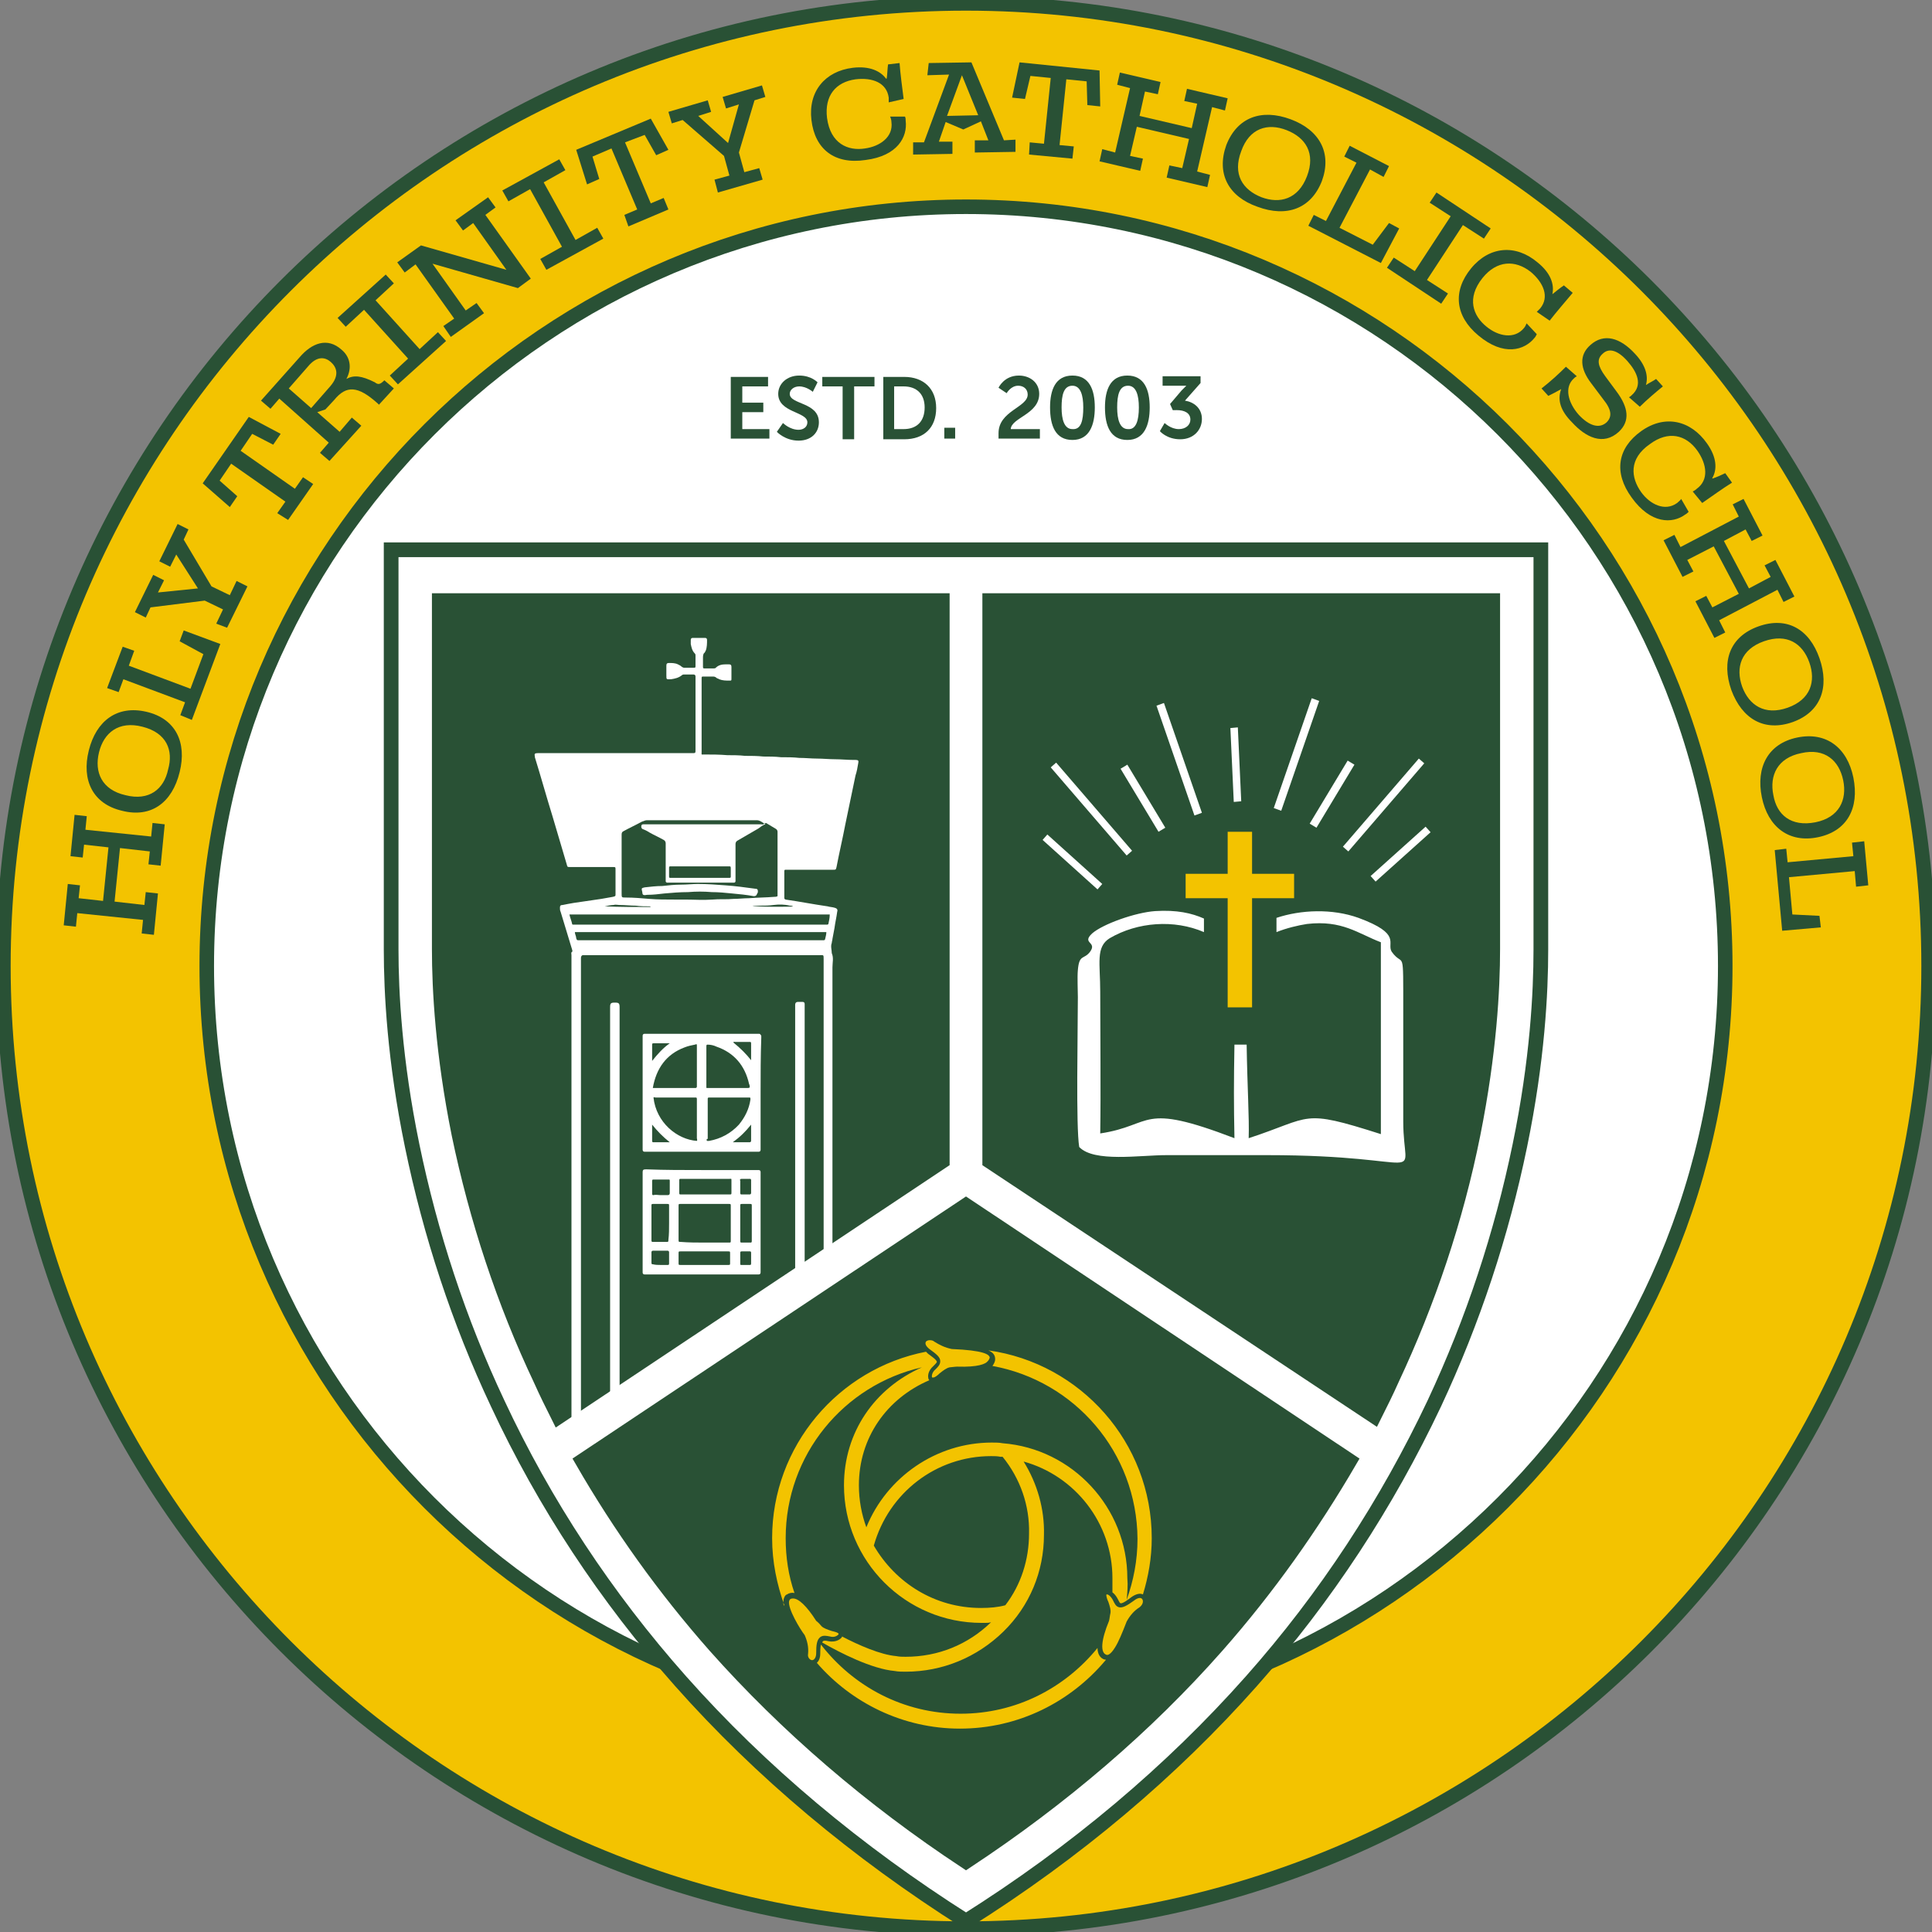 <?xml version="1.0" encoding="utf-8"?>
<!-- Generator: Adobe Illustrator 27.7.0, SVG Export Plug-In . SVG Version: 6.00 Build 0)  -->
<svg version="1.1" id="Layer_1" xmlns="http://www.w3.org/2000/svg" xmlns:xlink="http://www.w3.org/1999/xlink" x="0px" y="0px"
	 viewBox="0 0 285 285" style="enable-background:new 0 0 285 285;" xml:space="preserve">
<rect x="0" y="0" width="285" height="285" fill="#808080" stroke="none"/>
<style type="text/css">
	.st0{fill:#FFFFFF;}
	.st1{fill:#F3C300;stroke:#295135;stroke-width:2.145;stroke-miterlimit:10;}
	.st2{fill:#295135;}
	.st3{fill:#FFFFFF;stroke:#295135;stroke-width:2.169;stroke-miterlimit:10;}
	.st4{fill:#CCAE66;}
	.st5{fill-rule:evenodd;clip-rule:evenodd;fill:#FFFFFF;}
	.st6{fill-rule:evenodd;clip-rule:evenodd;fill:#F3C300;}
	.st7{fill:#F3C300;}
</style>
<circle class="st0" cx="142.5" cy="142.5" r="112"/>
<path class="st1" d="M142.5,284.5c-78.3,0-142-63.7-142-142s63.7-142,142-142s142,63.7,142,142S220.8,284.5,142.5,284.5z
	 M142.5,30.5c-61.7,0-112,50.2-112,112s50.2,112,112,112s112-50.2,112-112S204.2,30.5,142.5,30.5z"/>
<g>
	<g>
		<path class="st2" d="M147.3,63.9c0-3.3,4.3-3.8,4.3-5.7c0-0.8-0.6-1.3-1.4-1.3c-1.1,0-1.7,1.1-1.7,1.1l-1.2-0.8c0,0,0.8-1.8,3-1.8
			c1.6,0,3,1,3,2.7c0,3-4.1,3.5-4.2,5.2h4.3v1.4h-6.1C147.3,64.5,147.3,64.2,147.3,63.9z"/>
		<path class="st2" d="M154.9,60.1c0-2.6,0.8-4.7,3.3-4.7s3.3,2.1,3.3,4.7c0,2.6-0.8,4.8-3.3,4.8S154.9,62.8,154.9,60.1z
			 M159.8,60.1c0-1.8-0.4-3.2-1.6-3.2c-1.3,0-1.6,1.4-1.6,3.2s0.4,3.2,1.6,3.2C159.5,63.4,159.8,62,159.8,60.1z"/>
		<path class="st2" d="M163,60.1c0-2.6,0.8-4.7,3.3-4.7s3.3,2.1,3.3,4.7c0,2.6-0.8,4.8-3.3,4.8S163,62.8,163,60.1z M168,60.1
			c0-1.8-0.4-3.2-1.6-3.2c-1.3,0-1.6,1.4-1.6,3.2s0.4,3.2,1.6,3.2C167.6,63.4,168,62,168,60.1z"/>
		<path class="st2" d="M171.8,62.4c0,0,0.9,0.9,2.1,0.9c1,0,1.7-0.6,1.7-1.4c0-1-0.9-1.4-2-1.4H173l-0.4-0.9l1.7-2
			c0.4-0.4,0.7-0.7,0.7-0.7l0,0c0,0-0.3,0-0.8,0h-2.7v-1.4h5.6v1l-2.3,2.6c1.3,0.2,2.5,1.1,2.5,2.7c0,1.6-1.2,3-3.2,3s-3-1.2-3-1.2
			L171.8,62.4z"/>
	</g>
	<g>
		<path class="st2" d="M107.8,55.6h5.5V57h-3.8v2.4h3.1v1.4h-3.1v2.5h4v1.4h-5.7V55.6z"/>
		<path class="st2" d="M115.5,62.4c0,0,1,1,2.3,1c0.7,0,1.3-0.4,1.3-1.1c0-1.6-4.3-1.4-4.3-4.2c0-1.5,1.3-2.7,3.1-2.7
			c1.8,0,2.7,1,2.7,1l-0.7,1.4c0,0-0.9-0.8-2-0.8c-0.8,0-1.4,0.5-1.4,1.1c0,1.6,4.3,1.2,4.3,4.2c0,1.5-1.1,2.7-3,2.7
			c-2,0-3.2-1.3-3.2-1.3L115.5,62.4z"/>
		<path class="st2" d="M124.3,57h-3v-1.4h7.7V57h-3v7.8h-1.7V57L124.3,57z"/>
		<path class="st2" d="M130.3,55.6h3.1c2.8,0,4.7,1.7,4.7,4.6c0,2.9-1.8,4.6-4.7,4.6h-3.1V55.6z M133.3,63.3c1.9,0,3.1-1.1,3.1-3.2
			c0-2-1.2-3.1-3.1-3.1h-1.4v6.3H133.3z"/>
		<path class="st2" d="M139.3,63.1h1.6v1.6h-1.6V63.1z"/>
	</g>
</g>
<g>
	<g>
		<path class="st2" d="M82.4,209l56.6-37.7V88.6H64.8V140c0,5.9,0.5,15.3,2.9,27.3c2.5,12.5,6.6,24.7,12,36.2
			C80.6,205.4,81.5,207.2,82.4,209z"/>
		<path class="st2" d="M142.5,177.8l-56.6,37.7c5.6,9.7,12.1,18.8,19.6,27.3c10.4,11.8,22.9,22.5,37,31.8c14.1-9.3,26.5-20,37-31.8
			c7.5-8.5,14-17.6,19.6-27.3L142.5,177.8z"/>
		<path class="st2" d="M146,171.3l56.6,37.7c0.9-1.8,1.8-3.6,2.6-5.4c5.4-11.6,9.5-23.8,12-36.2c2.4-11.9,2.9-21.4,2.9-27.3V88.6
			H146V171.3L146,171.3z M167.4,125.6L167.4,125.6L167.4,125.6L167.4,125.6z"/>
		<path class="st3" d="M57.7,81.1v59c0,6.2,0.5,16.3,3.1,28.9c2.7,13.1,6.9,25.9,12.6,38c6.9,14.8,16,28.6,27,41
			c11.8,13.3,26,25.2,42.1,35.4c16.2-10.2,30.3-22.1,42.1-35.4c11-12.4,20-26.2,27-41c5.7-12.2,9.9-24.9,12.6-38
			c2.6-12.6,3.1-22.6,3.1-28.9v-59h-84.8C142.5,81.1,57.7,81.1,57.7,81.1z M67.7,167.3c-2.4-11.9-2.9-21.4-2.9-27.3V88.6H139v82.7
			L82.4,209c-0.9-1.8-1.8-3.6-2.6-5.4C74.3,192,70.3,179.8,67.7,167.3z M179.5,242.8c-10.4,11.8-22.9,22.5-37,31.8
			c-14.1-9.3-26.5-20-37-31.8c-7.5-8.5-14-17.6-19.6-27.3l56.6-37.7l56.6,37.7C193.5,225.1,187,234.3,179.5,242.8z M220.2,140
			c0,5.9-0.5,15.3-2.9,27.3c-2.5,12.5-6.6,24.7-12,36.2c-0.8,1.8-1.7,3.6-2.6,5.4L146,171.3V88.6h74.2V140L220.2,140z"/>
		<path class="st4" d="M167.4,125.6L167.4,125.6L167.4,125.6L167.4,125.6z"/>
	</g>
</g>
<g>
	
		<rect x="201.2" y="125.4" transform="matrix(0.744 -0.668 0.668 0.744 -31.272 170.333)" class="st0" width="10.9" height="1.1"/>
	<path class="st5" d="M182.1,167.9c-0.1-5.1-0.1-8.2,0-13.8h1.8c0.1,6.4,0.4,10.8,0.3,13.8c9.5-3.1,7.6-4.4,19.5-0.6V139
		c-3.4-1.3-5.7-3.3-10.9-2.7c-1.3,0.2-3,0.6-4.5,1.2v-2.1c3.6-1.2,8.2-1.4,12.1,0c6.5,2.4,4.1,3.7,4.9,5c1.8,2.5,1.7-1.2,1.7,9
		c0,4.7,0,11.3,0,16c0,9.6,4.5,5-20.1,5c-4.9,0-9.9,0-14.8,0c-4,0-10.7,1.1-12.9-1.2c-0.5-3-0.2-17-0.2-22.1c0-1.1-0.1-2.9,0-4
		c0.2-2.4,0.9-1.5,1.8-2.7c1.1-1.5-1.3-1.2,0.3-2.7c1.6-1.4,6.4-3.1,9.3-3.3c3.2-0.2,5.4,0.3,7.2,1.1v2c-4.4-1.9-9.8-1.5-13.9,0.9
		c-2.1,1.3-1.4,3.7-1.4,7.9c0,6.3,0.1,14.6,0,20.9C170.3,166,168,162.5,182.1,167.9L182.1,167.9z"/>
	<polygon class="st6" points="190.9,128.9 184.7,128.9 184.7,122.7 181.1,122.7 181.1,128.9 174.9,128.9 174.9,132.5 181.1,132.5 
		181.1,148.6 184.7,148.6 184.7,132.5 190.9,132.5 	"/>
	<path class="st0" d="M161.9,131.2l-8.1-7.3l0.7-0.8l8.1,7.3L161.9,131.2z M166.2,126.2l-11.2-13l0.8-0.7l11.2,13L166.2,126.2z
		 M198.9,125.6l-0.8-0.7l11.2-13l0.8,0.7L198.9,125.6z M170.9,122.7l-5.6-9.3l1-0.6l5.6,9.3L170.9,122.7z M194.2,122.1l-1-0.6
		l5.6-9.3l1,0.6L194.2,122.1z M176.2,120.3l-5.6-16.2l1.1-0.4l5.6,16.2L176.2,120.3z M189,119.6l-1.1-0.4l5.6-16.2l1.1,0.4
		L189,119.6z M182,118.3l-0.5-10.9l1.1-0.1l0.5,10.9L182,118.3z"/>
</g>
<g>
	<g>
		<path class="st7" d="M115.6,235.9c0.1-0.3,0.2-0.6,0.5-0.7c0.3-0.2,0.7-0.3,1.1-0.2c-0.9-2.6-1.3-5.3-1.3-8.1
			c0-12.3,8.6-22.6,20.1-25.2c-7,3.1-11.5,9.6-11.5,17.4c0,11.2,9.1,20.3,20.3,20.3l0,0c0.2,0,0.4,0,0.5,0c0.3,0,0.6,0,0.9-0.1
			c-3.4,3.3-7.8,5.1-12.6,5.1l0,0c-0.5,0-0.9,0-1.4-0.1c-2.3-0.2-5.5-1.6-8-2.9v0.1c-0.3,0.4-1,0.8-2,0.6c-0.4-0.1-0.7-0.1-0.8,0
			c0,0-0.1,0.1-0.1,0.2c2.6,1.5,7.3,3.9,10.7,4.2c0.5,0.1,1.1,0.1,1.6,0.1l0,0c5.4,0,10.5-2.1,14.4-5.9s6-8.9,6-14.3
			c0.1-3.8-1-7.6-3-10.8c7.6,2.1,13.1,9.1,13.1,17.2c0,0.7,0,1.4,0,2.1c0.3,0.2,0.6,0.6,0.8,1s0.3,0.6,0.4,0.6
			c0.3,0.1,1.2-0.6,1.6-0.9c0.7-0.5,1.3-0.6,1.7-0.4c0.8-2.6,1.3-5.4,1.3-8.3c0-14.1-10.5-25.8-24.1-27.7c0.7,0.3,1,0.7,1,1.3
			c0,0.4-0.2,0.7-0.4,1c12.1,2.2,21.3,12.7,21.4,25.5c0,3.2-0.6,6.2-1.6,9c0.1-1.1,0.2-2.1,0.1-3.2c0-10.4-8.1-19.1-18.4-19.9
			c-0.5-0.1-1-0.1-1.6-0.1c-8.2,0-15.5,5.1-18.5,12.5c-0.7-1.9-1.1-4-1.1-6.2c0-7,4.1-12.8,10.4-15.5c0,0,0,0-0.1-0.1
			c-0.2-0.5-0.1-1.3,0.7-2c0.3-0.3,0.5-0.5,0.5-0.6c0-0.3-0.9-0.9-1.3-1.2c-0.1-0.1-0.2-0.2-0.3-0.3c-12.9,2.5-22.7,13.9-22.7,27.5
			c0,3.5,0.7,6.8,1.8,9.9C115.6,237,115.5,236.5,115.6,235.9z M146.2,214.8c0.5,0,0.9,0,1.4,0.1c0.1,0,0.2,0,0.3,0
			c2.6,3.2,4,7.2,3.9,11.3c0,3.9-1.2,7.6-3.5,10.6c-1.1,0.3-2.3,0.4-3.6,0.4l0,0c-6.8,0-12.6-3.7-15.8-9.2
			C131.1,220.2,138.1,214.8,146.2,214.8z"/>
		<path class="st7" d="M162.9,244.8c-0.6-0.2-1-0.8-1-1.7c-4.8,5.9-12,9.7-20.2,9.7l0,0c-8.4,0-15.8-4-20.6-10.2
			c-0.1,0.4-0.1,1-0.1,1.3c0,0.7-0.2,1.1-0.5,1.4c5.1,5.9,12.7,9.7,21.1,9.7l0,0c8.6,0,16.3-3.9,21.5-10.1
			C163.2,244.8,163,244.8,162.9,244.8z"/>
	</g>
	<g id="Layer_1-2_00000132772630499167346140000017693884260617322669_">
		<path class="st7" d="M119.8,244.9c0.3,0,0.6-0.4,0.6-1c0-1.3,0.1-2,0.6-2.4c0.4-0.3,0.9-0.2,1.4-0.1c0.7,0.2,1.1-0.1,1.3-0.3
			c0-0.1,0-0.1,0-0.1c-0.1-0.2-0.6-0.3-1-0.4c-0.6-0.2-1.2-0.4-1.5-0.7c-0.5-0.6-0.8-0.8-0.8-0.8l0,0c-1.4-2.2-2.6-3.3-3.4-3.3
			c-0.1,0-0.3,0-0.4,0.1c-0.1,0-0.1,0.1-0.2,0.3c-0.2,1.1,1.6,4.1,2.3,5c0.4,0.9,0.6,1.8,0.5,2.8
			C119.1,244.5,119.5,244.9,119.8,244.9L119.8,244.9z"/>
		<path class="st7" d="M137.7,203.2c0.2,0,0.6-0.3,0.9-0.6c0.5-0.4,1-0.8,1.5-0.9c0.8-0.1,1.1-0.1,1.1-0.1l0,0
			c3.1,0.1,4.2-0.4,4.5-0.8c0.2-0.2,0.2-0.3,0.3-0.5c0-0.5-0.9-1.1-5.6-1.3c-1-0.2-1.8-0.6-2.6-1.1c-0.2-0.2-0.5-0.2-0.7-0.2
			s-0.4,0.1-0.5,0.2c-0.2,0.3,0,0.7,0.5,1.1c1.1,0.8,1.6,1.2,1.6,1.8c0,0.5-0.3,0.8-0.7,1.2c-0.5,0.4-0.6,1-0.5,1.2
			C137.6,203.2,137.7,203.2,137.7,203.2z"/>
		<path class="st7" d="M163.2,244.1c0.4,0.2,1-0.6,1.3-1.1c0.5-0.8,1-2,1.7-3.8c0.5-0.9,1.1-1.6,1.9-2.1c0.5-0.4,0.6-0.9,0.4-1.2
			c-0.2-0.3-0.7-0.2-1.2,0.2c-1.1,0.8-1.7,1.1-2.2,1s-0.7-0.6-0.9-1c-0.3-0.6-0.7-0.9-0.9-0.9l0,0c-0.1,0-0.1,0-0.1,0.1
			c0,0.2,0.1,0.6,0.3,1c0.2,0.6,0.4,1.2,0.3,1.7c-0.1,0.4-0.1,0.7-0.2,1.1l0,0C162.4,242,162.3,243.8,163.2,244.1z"/>
	</g>
</g>
<g>
	<path class="st0" d="M84.3,179.8c0-13,0-25.9,0-38.9c0-0.2-0.1-0.4,0.1-0.5c0.1-0.1,0-0.2,0-0.3c-0.6-1.9-1.1-3.7-1.7-5.6
		c-0.1-0.2-0.1-0.4-0.1-0.6c0-0.3,0.1-0.4,0.4-0.4c0.5-0.1,1-0.2,1.6-0.3c1.4-0.2,2.7-0.4,4.1-0.6c0.6-0.1,1.1-0.2,1.7-0.3
		c0.4-0.1,0.4-0.1,0.4-0.4c0-1.2,0-2.4,0-3.6c0-0.4,0-0.4-0.4-0.4c-2.1,0-4.2,0-6.3,0c-0.4,0-0.4,0-0.5-0.4
		c-0.7-2.4-1.4-4.7-2.1-7.1c-0.9-2.9-1.7-5.8-2.6-8.7c0-0.1,0-0.1,0-0.1c-0.1-0.4,0-0.5,0.4-0.5c0.9,0,1.8,0,2.7,0
		c6.7,0,13.4,0,20.1,0c0.5,0,0.5,0,0.5-0.5c0-3.5,0-7.1,0-10.6c0-0.1,0-0.2,0-0.2c0-0.2-0.1-0.3-0.3-0.3c-0.5,0-1,0-1.4,0
		c-0.1,0-0.2,0-0.3,0.1c-0.5,0.4-1,0.5-1.6,0.6c-0.7,0-0.7,0.1-0.7-0.6c0-0.5,0-0.9,0-1.4c0-0.3,0.1-0.4,0.4-0.4
		c0.4,0,0.9,0,1.3,0.2c0.2,0.1,0.4,0.2,0.5,0.3c0.1,0.1,0.3,0.2,0.4,0.2c0.5,0,0.9,0,1.4,0c0.3,0,0.3,0,0.3-0.3c0-0.5,0-1,0-1.5
		c0-0.1,0-0.2-0.1-0.3c-0.4-0.4-0.5-0.9-0.6-1.4c0-0.2,0-0.4,0-0.6s0.1-0.3,0.3-0.3c0.6,0,1.2,0,1.8,0c0.2,0,0.3,0.1,0.3,0.3
		c0,0.5,0,1.1-0.2,1.6c-0.1,0.1-0.1,0.3-0.2,0.3c-0.2,0.2-0.2,0.5-0.2,0.8c0,0.4,0,0.9,0,1.3c0,0.2,0.1,0.2,0.2,0.2c0.5,0,1,0,1.4,0
		c0.1,0,0.2,0,0.3-0.1c0.4-0.4,0.9-0.5,1.5-0.5c0.1,0,0.3,0,0.4,0c0.3,0,0.4,0.1,0.4,0.4c0,0.6,0,1.1,0,1.7c0,0.3,0,0.3-0.3,0.3
		c-0.5,0-1,0-1.5-0.2c-0.1-0.1-0.3-0.1-0.4-0.2c-0.2-0.2-0.4-0.2-0.6-0.2c-0.4,0-0.9,0-1.3,0c-0.3,0-0.3,0-0.3,0.3c0,0.5,0,1,0,1.4
		c0,3.1,0,6.3,0,9.4c0,0.5-0.1,0.4,0.4,0.4c1.1,0,2.2,0,3.4,0.1c0.9,0,1.7,0,2.6,0.1c0.9,0,1.8,0,2.7,0.1c0.9,0,1.7,0,2.6,0.1
		c0.9,0,1.8,0,2.7,0.1c0.9,0,1.8,0.1,2.6,0.1c0.9,0,1.8,0.1,2.7,0.1c0.9,0,1.8,0.1,2.7,0.1c0.1,0,0.2,0,0.3,0c0.4,0,0.5,0.1,0.4,0.5
		c-0.1,0.6-0.2,1.2-0.4,1.8c-0.5,2.4-1,4.8-1.5,7.2c-0.4,2.1-0.9,4.2-1.3,6.3c-0.1,0.4-0.1,0.4-0.5,0.4c-2.2,0-4.5,0-6.7,0
		c-0.1,0-0.1,0-0.2,0c-0.3,0-0.3,0-0.3,0.3c0,0.6,0,1.2,0,1.9c0,0.6,0,1.3,0,1.9c0,0.2,0,0.2,0.2,0.3c2.1,0.3,4.1,0.7,6.2,1
		c0.3,0.1,0.7,0.1,1,0.2c0.4,0.1,0.5,0.3,0.4,0.6c-0.1,0.8-0.3,1.6-0.4,2.4c-0.1,0.5-0.2,1.1-0.3,1.6c0,0.2-0.1,0.4-0.1,0.6
		c-0.2,0.5,0,1,0,1.5c0.3,0.7,0.1,1.4,0.1,2.1c0,25.4,0,18.3,0,43.8c0,0.6-0.1,0.7-0.7,0.7c-0.1,0-0.2,0-0.2,0
		c-0.4,0-0.4-0.1-0.4-0.5c0-0.1,0-0.2,0-0.3c0-25.8,0-19.1,0-44.9c0-0.7,0-0.6-0.6-0.6c-11.5,0-23,0-34.6,0c-0.1,0-0.2,0-0.3,0
		c-0.2,0-0.3,0.2-0.3,0.4c0,0.1,0,0.2,0,0.3c0,25.8,0,45.2,0,71c0,0.1,0,0.2,0,0.3c0,0.3-0.1,0.4-0.4,0.4c-0.2,0-0.4,0-0.6,0
		c-0.3,0-0.4-0.1-0.4-0.4c0-0.1,0-0.2,0-0.3C84.3,199.3,84.3,192.8,84.3,179.8z M112.6,121.4c-0.1-0.1-0.2-0.1-0.3-0.2
		c-0.2-0.1-0.4-0.2-0.6-0.2c-5.4,0-10.9,0-16.3,0c-0.2,0-0.4,0.1-0.7,0.2c-0.9,0.5-1.8,0.9-2.7,1.4c-0.2,0.1-0.3,0.2-0.3,0.5
		c0,2.9,0,5.8,0,8.7c0,0.6,0,0.6,0.6,0.6c1.2,0,2.3,0.1,3.5,0.2c1.2,0.1,2.4,0.1,3.7,0.1c0.5,0,1,0,1.5,0c1.4,0,2.7,0.1,4.1,0
		c1-0.1,2.1,0,3.1-0.1c0.8,0,1.5-0.1,2.3-0.1c1.2-0.1,2.5-0.1,3.7-0.2c0.2,0,0.3,0,0.5-0.1c0-0.1,0-0.1,0-0.1c0-3.1,0-6.2,0-9.4
		c0-0.2-0.1-0.3-0.2-0.4c-0.5-0.3-1-0.6-1.5-0.9C112.8,121.5,112.7,121.5,112.6,121.4z M84,134.9c0.1,0.5,0.3,0.9,0.4,1.4
		c0,0.1,0.1,0.1,0.2,0.1s0.2,0,0.3,0c12.3,0,24.6,0,36.8,0c0.1,0,0.2,0,0.3,0s0.1,0,0.2-0.1c0.1-0.5,0.2-0.9,0.2-1.4
		C109.6,134.9,96.8,134.9,84,134.9z M121.9,137.5c-12.4,0-24.7,0-37.1,0c0,0.3,0.2,0.6,0.2,0.9c0.1,0.3,0.1,0.3,0.4,0.3h0.1
		c11.9,0,23.8,0,35.7,0c0.1,0,0.2,0,0.3,0c0.1,0,0.1,0,0.2-0.1C121.8,138.2,121.9,137.8,121.9,137.5z M89.2,133.7L89.2,133.7
		c2.2,0.1,4.5,0.1,6.8,0.1c-0.1-0.1-0.1-0.1-0.2-0.1c-0.7,0-1.3,0-2-0.1c-0.8,0-1.6-0.1-2.4-0.1c-0.3,0-0.6-0.1-0.9,0
		C90.2,133.5,89.7,133.6,89.2,133.7z M117,133.7c-0.2-0.1-0.3-0.1-0.5-0.1c-0.8-0.2-1.6-0.2-2.4-0.1c-0.7,0.1-1.3,0.1-2,0.1
		c-0.4,0-0.7,0-1.1,0C111.3,133.8,116.7,133.8,117,133.7z"/>
	<path class="st0" d="M112.2,161.2c0,2.7,0,5.4,0,8.1c0,0.1,0,0.2,0,0.3c0,0.2-0.1,0.3-0.3,0.3c-0.1,0-0.2,0-0.3,0
		c-5.4,0-10.8,0-16.2,0c-0.1,0-0.2,0-0.3,0c-0.2,0-0.3-0.1-0.3-0.3c0-0.1,0-0.2,0-0.3c0-5.4,0-10.8,0-16.2c0-0.1,0-0.2,0-0.3
		c0-0.2,0.1-0.3,0.3-0.3c0.1,0,0.1,0,0.2,0c5.5,0,10.9,0,16.4,0c0.1,0,0.2,0,0.3,0c0.1,0,0.2,0.1,0.3,0.3c0,0.1,0,0.2,0,0.3
		C112.2,155.8,112.2,158.5,112.2,161.2z M104.3,168.3L104.3,168.3c0.1,0,0.2,0,0.3,0c1.7-0.3,3.2-1.1,4.4-2.4
		c0.9-1.1,1.5-2.3,1.7-3.7c0-0.3,0-0.3-0.2-0.3c-0.1,0-0.1,0-0.2,0c-1.7,0-3.4,0-5.1,0c-0.2,0-0.4,0-0.6,0s-0.2,0.1-0.2,0.2
		c0,0.1,0,0.1,0,0.2c0,1.9,0,3.8,0,5.7C104.2,168,104.2,168.2,104.3,168.3z M96.4,161.9c0.4,3.7,3.5,6.2,6.4,6.4
		c0.1-0.1,0-0.3,0-0.4c0-1.9,0-3.7,0-5.6c0-0.1,0-0.2,0-0.2c0-0.2-0.1-0.2-0.2-0.2s-0.1,0-0.2,0c-1.9,0-3.8,0-5.7,0
		C96.6,161.9,96.5,161.8,96.4,161.9z M110.6,160.4c0-0.2,0-0.3-0.1-0.5c-0.6-2.7-2.2-4.6-4.8-5.5c-0.4-0.2-0.9-0.3-1.3-0.3
		c-0.1,0-0.2,0-0.2,0.2c0,0.1,0,0.1,0,0.2c0,1.9,0,3.8,0,5.7c0,0.1,0,0.2,0,0.2c0,0.1,0,0.1,0.1,0.1s0.2,0,0.2,0c1.9,0,3.8,0,5.7,0
		C110.4,160.5,110.5,160.5,110.6,160.4z M96.3,160.5c0.2,0,0.2,0,0.3,0c1.9,0,3.9,0,5.8,0c0.1,0,0.1,0,0.2,0s0.2-0.1,0.2-0.2
		c0-0.3,0-0.5,0-0.8c0-1.7,0-3.5,0-5.2c0-0.3,0-0.3-0.3-0.2c-0.5,0.1-1,0.2-1.5,0.4C98.3,155.5,96.8,157.6,96.3,160.5z M96.2,156.5
		c0.8-1,1.6-1.9,2.6-2.6c-0.8,0-1.6,0-2.4,0c-0.2,0-0.2,0.1-0.2,0.2c0,0.5,0,0.9,0,1.4C96.2,155.8,96.2,156.1,96.2,156.5z
		 M110.8,156.4c0-0.8,0-1.6,0-2.4c0-0.3,0-0.3-0.3-0.3c-0.7,0-1.4,0-2.1,0c-0.1,0-0.2-0.1-0.2,0.1
		C109.2,154.6,110.1,155.5,110.8,156.4z M98.8,168.5c-1-0.8-1.8-1.6-2.6-2.6c0,0.8,0,1.6,0,2.4c0,0.2,0.1,0.2,0.2,0.2
		c0.5,0,1.1,0,1.6,0C98.3,168.5,98.5,168.5,98.8,168.5z M110.8,165.9c-0.8,1-1.6,1.8-2.7,2.6c0.9,0,1.7,0,2.5,0
		c0.1,0,0.2-0.1,0.2-0.2C110.8,167.5,110.8,166.7,110.8,165.9z"/>
	<path class="st0" d="M103.5,172.6c2.7,0,5.4,0,8.1,0c0.1,0,0.2,0,0.3,0c0.2,0,0.3,0.1,0.3,0.3c0,0.1,0,0.2,0,0.3
		c0,4.7,0,9.5,0,14.2c0,0.1,0,0.2,0,0.3c0,0.2-0.1,0.3-0.3,0.3c-0.1,0-0.2,0-0.3,0c-5.4,0-10.8,0-16.2,0c-0.1,0-0.2,0-0.3,0
		c-0.2,0-0.3-0.1-0.3-0.3c0-0.1,0-0.2,0-0.3c0-4.8,0-9.5,0-14.3c0-0.1,0-0.2,0-0.2c0-0.3,0.1-0.4,0.4-0.4c0.1,0,0.2,0,0.3,0
		C98.1,172.6,100.8,172.6,103.5,172.6z M104,183.3c1.2,0,2.4,0,3.5,0c0.3,0,0.3,0,0.3-0.3c0-1.7,0-3.4,0-5.1c0-0.3,0-0.3-0.3-0.3
		c-2.4,0-4.7,0-7.1,0c-0.3,0-0.3,0-0.3,0.3c0,1.7,0,3.4,0,5c0,0.3,0,0.3,0.3,0.3C101.6,183.3,102.8,183.3,104,183.3z M104,173.9
		c-1.2,0-2.4,0-3.5,0c-0.3,0-0.3,0-0.3,0.3c0,0.6,0,1.1,0,1.7c0,0.3,0,0.3,0.3,0.3c0.5,0,1,0,1.5,0c1.9,0,3.7,0,5.6,0
		c0.3,0,0.3,0,0.3-0.3c0-0.6,0-1.1,0-1.7c0-0.4,0-0.3-0.3-0.3C106.3,173.9,105.2,173.9,104,173.9z M104,184.6c-1.2,0-2.4,0-3.6,0
		c-0.3,0-0.3,0-0.3,0.3c0,0.5,0,0.9,0,1.4c0,0.3,0,0.3,0.3,0.3c0.2,0,0.5,0,0.7,0c2.1,0,4.2,0,6.3,0c0.3,0,0.3,0,0.3-0.3
		c0-0.5,0-1,0-1.4c0-0.3,0-0.3-0.3-0.3C106.3,184.6,105.2,184.6,104,184.6z M98.7,180.4c0-0.8,0-1.7,0-2.5c0-0.3,0-0.3-0.3-0.3
		c-0.7,0-1.4,0-2.1,0c-0.2,0-0.2,0.1-0.2,0.2c0,1.7,0,3.4,0,5.2c0,0.2,0.1,0.2,0.2,0.2c0.7,0,1.4,0,2,0c0.3,0,0.3,0,0.3-0.3
		C98.7,182.1,98.7,181.3,98.7,180.4z M109.2,180.5c0,0.8,0,1.7,0,2.5c0,0.3,0,0.3,0.3,0.3c0.4,0,0.8,0,1.2,0c0.1,0,0.2,0,0.2-0.2
		s0-0.5,0-0.7c0-1.5,0-3,0-4.5c0-0.3,0-0.3-0.3-0.3c-0.4,0-0.7,0-1.1,0c-0.3,0-0.3,0-0.3,0.3C109.2,178.8,109.2,179.6,109.2,180.5z
		 M97.4,176.3c0.4,0,0.7,0,1.1,0c0.2,0,0.3-0.1,0.3-0.3c0-0.6,0-1.2,0-1.8c0-0.2,0-0.2-0.2-0.2c-0.7,0-1.4,0-2.2,0
		c-0.1,0-0.2,0-0.2,0.2c0,0.6,0,1.3,0,1.9c0,0.2,0.1,0.2,0.2,0.2C96.7,176.2,97.1,176.3,97.4,176.3z M97.4,186.6c0.4,0,0.7,0,1.1,0
		c0.1,0,0.2,0,0.2-0.2c0-0.6,0-1.1,0-1.7c0-0.1-0.1-0.2-0.2-0.2c-0.7,0-1.5,0-2.2,0c-0.1,0-0.2,0.1-0.2,0.2c0,0.5,0,1.1,0,1.6
		c0,0.2,0.1,0.2,0.2,0.2C96.7,186.6,97.1,186.6,97.4,186.6z M109.2,175c0,0.3,0,0.7,0,1c0,0.2,0.1,0.2,0.2,0.2c0.4,0,0.8,0,1.2,0
		c0.1,0,0.2-0.1,0.2-0.2c0-0.6,0-1.3,0-1.9c0-0.2-0.1-0.2-0.2-0.2c-0.4,0-0.8,0-1.2,0c-0.2,0-0.3,0.1-0.2,0.3
		C109.2,174.5,109.2,174.8,109.2,175z M109.2,185.6c0,0.3,0,0.5,0,0.8c0,0.2,0,0.2,0.2,0.2c0.4,0,0.8,0,1.2,0c0.1,0,0.2,0,0.2-0.2
		c0-0.5,0-1.1,0-1.6c0-0.2-0.1-0.2-0.2-0.2c-0.4,0-0.8,0-1.2,0c-0.2,0-0.2,0.1-0.2,0.2C109.2,185.1,109.2,185.4,109.2,185.6z"/>
	<path class="st0" d="M91.4,177.7c0,9.7,0,19.5,0,29.2c0,0.1,0,0.2,0,0.3c0,0.2-0.2,0.4-0.4,0.4c-0.2,0-0.5,0-0.7,0
		s-0.3-0.1-0.3-0.3c0-0.1,0-0.2,0-0.3c0-19.5,0-39,0-58.4c0-0.6,0.1-0.7,0.7-0.7s0.7,0.1,0.7,0.7C91.4,158.3,91.4,168,91.4,177.7z"
		/>
	<path class="st0" d="M117.3,177.7c0-9.7,0-19.5,0-29.2c0-0.1,0-0.2,0-0.3c0-0.2,0.1-0.4,0.4-0.4c0.2,0,0.5,0,0.7,0s0.3,0.1,0.3,0.3
		c0,0.1,0,0.2,0,0.3c0,19.5,0,22.9,0,42.4c0,0.1,0,0.2,0,0.3c0,0.2-0.1,0.3-0.3,0.3c-0.2,0-0.5,0-0.7,0s-0.3-0.2-0.4-0.4
		c0-0.1,0-0.2,0-0.3C117.3,181.1,117.3,187.5,117.3,177.7z"/>
	<path class="st0" d="M112.9,121.6c-0.4,0.1-0.7,0.4-1,0.6c-1,0.6-2.1,1.2-3.1,1.8c-0.2,0.1-0.3,0.3-0.3,0.5c0,1.7,0,3.5,0,5.2
		c0,0.1,0,0.2,0,0.3s-0.1,0.2-0.2,0.2s-0.2,0-0.2,0c-3.2,0-6.3,0-9.5,0c-0.1,0-0.2,0-0.2,0c-0.1,0-0.2-0.1-0.2-0.2
		c0-0.1,0-0.2,0-0.3c0-1.8,0-3.5,0-5.3c0-0.2-0.1-0.4-0.3-0.5c-0.7-0.4-1.4-0.7-2.1-1.1c-0.3-0.2-0.7-0.4-1-0.5
		c-0.2-0.1-0.2-0.3-0.2-0.4c0-0.2,0.1-0.3,0.3-0.3c0.1,0,0.2,0,0.3,0c5.7,0,11.4,0,17.1,0c0.1,0,0.3,0.1,0.4-0.1
		C112.7,121.5,112.8,121.5,112.9,121.6z M103.3,127.8c-1,0-2,0-3,0c-0.4,0-0.9,0-1.3,0c-0.3,0-0.3,0-0.3,0.3c0,0.4,0,0.7,0,1.1
		c0,0.3,0,0.3,0.3,0.3h0.1c2.8,0,5.5,0,8.3,0c0.1,0,0.1,0,0.2,0c0.2,0,0.2-0.1,0.2-0.2c0-0.4,0-0.7,0-1.1c0-0.4,0-0.4-0.3-0.4
		C106.1,127.8,104.7,127.8,103.3,127.8z"/>
	<path class="st0" d="M102.9,130.4c1.5,0,2.8,0.1,4.1,0.2c1.5,0.1,2.9,0.3,4.4,0.5c0.3,0,0.4,0.1,0.4,0.4c0,0.1,0,0.2-0.1,0.3
		c-0.1,0.3-0.2,0.4-0.5,0.4c-1.1-0.2-2.1-0.3-3.2-0.4c-1-0.1-2-0.2-3-0.2c-1.2-0.1-2.3-0.1-3.5,0c-1.2,0-2.4,0.1-3.5,0.2
		c-0.8,0.1-1.7,0.2-2.5,0.2c-0.2,0-0.4,0.1-0.6,0s-0.1-0.4-0.2-0.6c-0.1-0.4,0-0.4,0.4-0.5c0.9-0.1,1.7-0.2,2.6-0.2
		c0.9-0.1,1.8-0.2,2.7-0.2C101.3,130.5,102.2,130.4,102.9,130.4z"/>
</g>
<g>
	<path class="st2" d="M20.9,137.7l0.2-2l-9.7-1l-0.2,2l-1.8-0.2l0.6-6.1l1.8,0.2l-0.2,1.9l3.6,0.4L16,125l-3.6-0.4l-0.2,1.9
		l-1.8-0.2l0.6-6.1l1.8,0.2l-0.2,2l9.7,1l0.2-2l1.8,0.2l-0.6,6.1l-1.8-0.2l0.2-1.9l-4.4-0.5l-0.8,7.9l4.4,0.5l0.2-1.9l1.8,0.2
		l-0.6,6.1L20.9,137.7z"/>
	<path class="st2" d="M18,119.6c-4.3-1-6-4.5-4.9-8.9s4.2-6.7,8.5-5.7s6,4.5,4.9,8.9C25.4,118.4,22.3,120.7,18,119.6z M21,107.2
		c-3.5-0.9-5.7,0.9-6.4,3.8s0.4,5.5,3.9,6.3c3.5,0.9,5.7-0.9,6.3-3.8C25.6,110.7,24.6,108.1,21,107.2z"/>
	<path class="st2" d="M26.6,105.5l0.7-1.9l-9.1-3.4l-0.7,1.9l-1.7-0.6l2.3-6.1l1.7,0.6L19,98.2l9.1,3.4l1.9-5.1l-3.5-1.9l0.6-1.6
		l5.4,2l-4.2,11.2L26.6,105.5z"/>
	<path class="st2" d="M31.9,92l1-2.1l-2.7-1.3l-8,1l-0.7,1.5l-1.6-0.8l2.7-5.5l1.6,0.8l-0.9,1.8l5.9-0.6l-3.2-5l-0.9,1.8l-1.6-0.8
		l2.7-5.5l1.6,0.8l-0.7,1.5l4.1,6.9l2.7,1.3l1-2.1l1.6,0.8l-3,6.1L31.9,92z"/>
	<path class="st2" d="M40.9,75.7l1.2-1.7l-8-5.6l-1.7,2.5l2.6,2.3l-1.1,1.6l-4-3.5l6.8-9.8l4.7,2.5l-1.1,1.6L37.2,64l-1.7,2.5l8,5.6
		l1.2-1.7l1.5,1l-3.7,5.3L40.9,75.7z"/>
	<path class="st2" d="M56.7,56.1l1.4,1.2l-2.2,2.4l-0.2-0.2c-2.9-2.6-4.6-2.7-6.4-0.5L48,60.4l-1.2,0.4l3.3,2.9l1.8-2.1l1.4,1.2
		L48.6,68l-1.4-1.2l1.3-1.5l-7.3-6.5l-1.3,1.5l-1.4-1.2l5.7-6.4c1.8-2.1,4.1-3,6.2-1.1c1.2,1,1.6,2.6,0.7,4.3
		c1.1-0.6,2.2-0.5,4.2,0.5C55.8,56.8,56.1,56.7,56.7,56.1z M48.7,57c1.4-1.6,1-2.8,0.1-3.6c-0.8-0.7-2-1-3.4,0.7l-2.8,3.2l3.3,2.9
		L48.7,57z"/>
	<path class="st2" d="M57.5,55.4l2.7-2.5l-6.5-7.2L51,48.2l-1.2-1.3l7.1-6.4l1.2,1.3l-2.7,2.5l6.5,7.2l2.7-2.5l1.2,1.3l-7.1,6.4
		L57.5,55.4z"/>
	<path class="st2" d="M65.4,48.1L67,47l-5.7-8l-1.6,1.2l-1.1-1.5l3.5-2.5l12.6,3.6l-4.9-6.9L68.3,34l-1.1-1.5l4.8-3.4l1.1,1.5
		l-1.5,1.1l6.7,9.4l-1.9,1.4l-12.6-3.6l4.9,6.9l1.6-1.1l1.1,1.5l-4.9,3.5L65.4,48.1z"/>
	<path class="st2" d="M79.7,38.2l3.2-1.8l-4.7-8.5L75,29.7l-0.9-1.6l8.4-4.6l0.9,1.6l-3.2,1.8l4.7,8.5l3.2-1.8l0.9,1.6l-8.4,4.6
		L79.7,38.2z"/>
	<path class="st2" d="M92.1,31.7l1.9-0.8l-3.8-9l-2.8,1.2l1,3.3l-1.8,0.8L85,22.1l11-4.6l2.6,4.6l-1.8,0.8l-1.7-3L92.2,21l3.8,9
		l1.9-0.8l0.7,1.7l-5.9,2.5L92.1,31.7z"/>
	<path class="st2" d="M105.4,26.5l2.2-0.6l-0.8-2.9l-6.1-5.3l-1.6,0.5l-0.5-1.7l5.8-1.7l0.5,1.7l-1.9,0.6l4.4,4l1.6-5.7l-1.9,0.6
		l-0.5-1.7l5.8-1.7l0.5,1.7l-1.6,0.5l-2.3,7.7l0.8,2.9l2.2-0.6l0.5,1.7l-6.6,1.9L105.4,26.5z"/>
	<path class="st2" d="M119.7,17.7c-0.5-4.2,2-7.2,6.1-7.7c2.5-0.3,4.1,0.5,4.9,1.6h0.1c0.1-0.6,0.1-1.4,0.2-2.1l1.7-0.2
		c0.1,1.5,0.4,3.7,0.6,5.3l-2.2,0.5c0-0.3,0-0.5,0-0.7c-0.3-2.2-2.4-3-4.9-2.7c-2.9,0.4-4.6,2.4-4.2,5.7c0.5,3.8,3.1,4.9,5.6,4.5
		c2.2-0.3,4.2-1.7,3.9-3.9c0-0.3-0.1-0.6-0.2-0.8h2.2c0.1,0.2,0.1,0.4,0.1,0.6c0.3,2.4-1.2,5.2-5.9,5.8
		C123.1,24.3,120.2,22,119.7,17.7z"/>
	<path class="st2" d="M149.8,20.6v1.8l-6,0.1v-1.8h2l-1.1-2.8l-2.6,1.2l-2.6-1.1l-1,2.9h2v1.8l-5.8,0.1V21h1.6l3.7-10l-3.2,0.1
		l0.2-1.8l6.3-0.1l4.8,11.5L149.8,20.6z M144.3,17l-2.4-5.9l-2.2,6L144.3,17z"/>
	<path class="st2" d="M151.9,21l2.1,0.2l1-9.7l-3-0.3l-0.8,3.4l-1.9-0.2l1.1-5.2l11.8,1.2l0.1,5.3l-1.9-0.2l-0.1-3.5l-3-0.3l-1,9.7
		l2.1,0.2l-0.2,1.8l-6.4-0.6L151.9,21z"/>
	<path class="st2" d="M162.6,22l1.9,0.5l2.2-9.5l-1.9-0.5l0.4-1.8l6,1.4l-0.4,1.8l-1.9-0.4l-0.8,3.6l7.7,1.8l0.8-3.6l-1.9-0.4
		l0.4-1.8l6,1.4l-0.4,1.8l-1.9-0.5l-2.2,9.5l1.9,0.5l-0.4,1.8l-6-1.4l0.4-1.8l1.9,0.4l1-4.3l-7.7-1.8l-1,4.3l1.9,0.4l-0.4,1.8
		l-6-1.4L162.6,22z"/>
	<path class="st2" d="M180.9,21.4c1.6-4.1,5.2-5.4,9.5-3.8s6.1,5,4.6,9.1c-1.6,4.1-5.2,5.4-9.5,3.8C181.2,29,179.4,25.6,180.9,21.4z
		 M192.8,26c1.3-3.4-0.2-5.7-3-6.8c-2.8-1.1-5.5-0.3-6.7,3.1c-1.3,3.4,0.2,5.7,3,6.8C188.8,30.1,191.5,29.4,192.8,26z"/>
	<path class="st2" d="M193.8,31.7l1.8,0.9l4.5-8.6l-1.8-0.9l0.8-1.6l5.8,3l-0.8,1.6l-2-1.1l-4.5,8.6l4.9,2.5l2.4-3.2l1.5,0.8
		l-2.7,5.1L193,33.3L193.8,31.7z"/>
	<path class="st2" d="M205.6,38l3.1,2l5.3-8.1l-3.1-2l1-1.5l8,5.3l-1,1.5l-3.1-2l-5.3,8.1l3.1,2l-1,1.5l-8-5.3L205.6,38z"/>
	<path class="st2" d="M217,39.6c2.7-3.3,6.6-3.6,9.8-0.9c2,1.6,2.5,3.3,2.2,4.7l0,0c0.5-0.4,1.1-0.9,1.7-1.3l1.3,1.1
		c-1,1.2-2.4,2.8-3.4,4.1l-1.9-1.3c0.2-0.2,0.3-0.3,0.5-0.5c1.4-1.7,0.5-3.8-1.4-5.4c-2.3-1.8-5-1.7-7.1,0.9c-2.4,3-1.4,5.6,0.6,7.2
		c1.7,1.4,4.1,1.9,5.5,0.2c0.2-0.2,0.3-0.5,0.4-0.7l1.5,1.6c-0.1,0.2-0.2,0.4-0.3,0.5c-1.5,1.9-4.6,2.8-8.3-0.3
		C214.6,46.6,214.3,42.9,217,39.6z"/>
	<path class="st2" d="M230.3,57.4L230.3,57.4c-0.7,0.4-1.3,0.7-1.9,1l-1-1.1c1.3-1,2.6-2.2,3.6-3.2l1.6,1.4
		c-0.2,0.1-0.3,0.2-0.4,0.3c-1.5,1.3-0.9,3.6,0.7,5.4c1.5,1.6,3,2.1,4.1,1.1c0.8-0.8,0.8-1.8-0.5-3.4l-1.8-2.4
		c-1.6-2.1-1.8-4.1-0.1-5.6c2-1.8,4.4-1.1,6.6,1.3c1.5,1.6,2,3.2,1.6,4.6l0,0c0.6-0.4,1.1-0.6,1.5-0.9l1,1.1c-1.1,0.9-2.4,2-3.4,3
		l-1.6-1.4c0.2-0.1,0.3-0.2,0.4-0.3c1.7-1.5,0.8-3.4-0.6-5c-1.5-1.7-2.8-2-3.7-1.1c-0.9,0.8-0.7,1.8,0.4,3.3l1.7,2.3
		c1.7,2.3,2,4.3,0.3,5.9c-2.3,2.1-4.9,0.8-6.9-1.4C230.2,60.6,229.7,59,230.3,57.4z"/>
	<path class="st2" d="M242.1,63.6c3.5-2.5,7.3-1.6,9.7,1.8c1.5,2.1,1.5,3.9,0.8,5.1v0.1c0.6-0.2,1.3-0.5,1.9-0.8l1,1.4
		c-1.3,0.8-3.1,2.1-4.4,3l-1.4-1.7c0.2-0.1,0.4-0.2,0.6-0.4c1.8-1.3,1.5-3.6,0.1-5.6c-1.7-2.4-4.3-3-7-1c-3.2,2.2-2.8,5-1.3,7.1
		c1.3,1.8,3.5,2.9,5.3,1.6c0.2-0.2,0.5-0.4,0.6-0.6l1.1,1.9c-0.1,0.1-0.3,0.3-0.5,0.4c-1.9,1.4-5.1,1.4-7.9-2.5
		C238,69.7,238.6,66.1,242.1,63.6z"/>
	<path class="st2" d="M247,78.9l0.9,1.8l8.6-4.5l-0.9-1.8l1.6-0.8L260,79l-1.6,0.8l-0.9-1.7l-3.2,1.7l3.7,7l3.2-1.7l-0.9-1.7
		l1.6-0.8l2.8,5.4l-1.6,0.8l-0.9-1.8l-8.6,4.5l0.9,1.8l-1.6,0.8l-2.8-5.4l1.6-0.8l0.9,1.7l3.9-2l-3.7-7l-3.9,2l0.9,1.7l-1.6,0.8
		l-2.8-5.4L247,78.9z"/>
	<path class="st2" d="M259.4,92.4c4.2-1.5,7.5,0.4,9,4.7c1.5,4.3,0.2,7.9-3.9,9.4c-4.2,1.5-7.5-0.4-9.1-4.7
		C253.9,97.5,255.2,93.9,259.4,92.4z M263.7,104.4c3.4-1.2,4.2-3.9,3.2-6.7c-1-2.8-3.3-4.3-6.7-3.1c-3.4,1.2-4.2,3.9-3.2,6.7
		C258,104,260.3,105.6,263.7,104.4z"/>
	<path class="st2" d="M265.1,108.8c4.3-0.9,7.4,1.5,8.3,5.9c0.9,4.5-0.9,7.9-5.2,8.8c-4.3,0.9-7.4-1.5-8.3-5.9
		C259,113.2,260.8,109.7,265.1,108.8z M267.8,121.3c3.5-0.7,4.7-3.3,4.1-6.2c-0.6-2.9-2.7-4.8-6.2-4c-3.5,0.7-4.7,3.3-4.1,6.2
		C262.1,120.2,264.2,122,267.8,121.3z"/>
	<path class="st2" d="M263.5,125.2l0.2,2l9.7-0.9l-0.2-2l1.8-0.2l0.6,6.5l-1.8,0.2l-0.2-2.3l-9.7,0.9l0.5,5.5l4,0.2l0.2,1.7
		l-5.7,0.5l-1.1-11.9L263.5,125.2z"/>
</g>
</svg>
